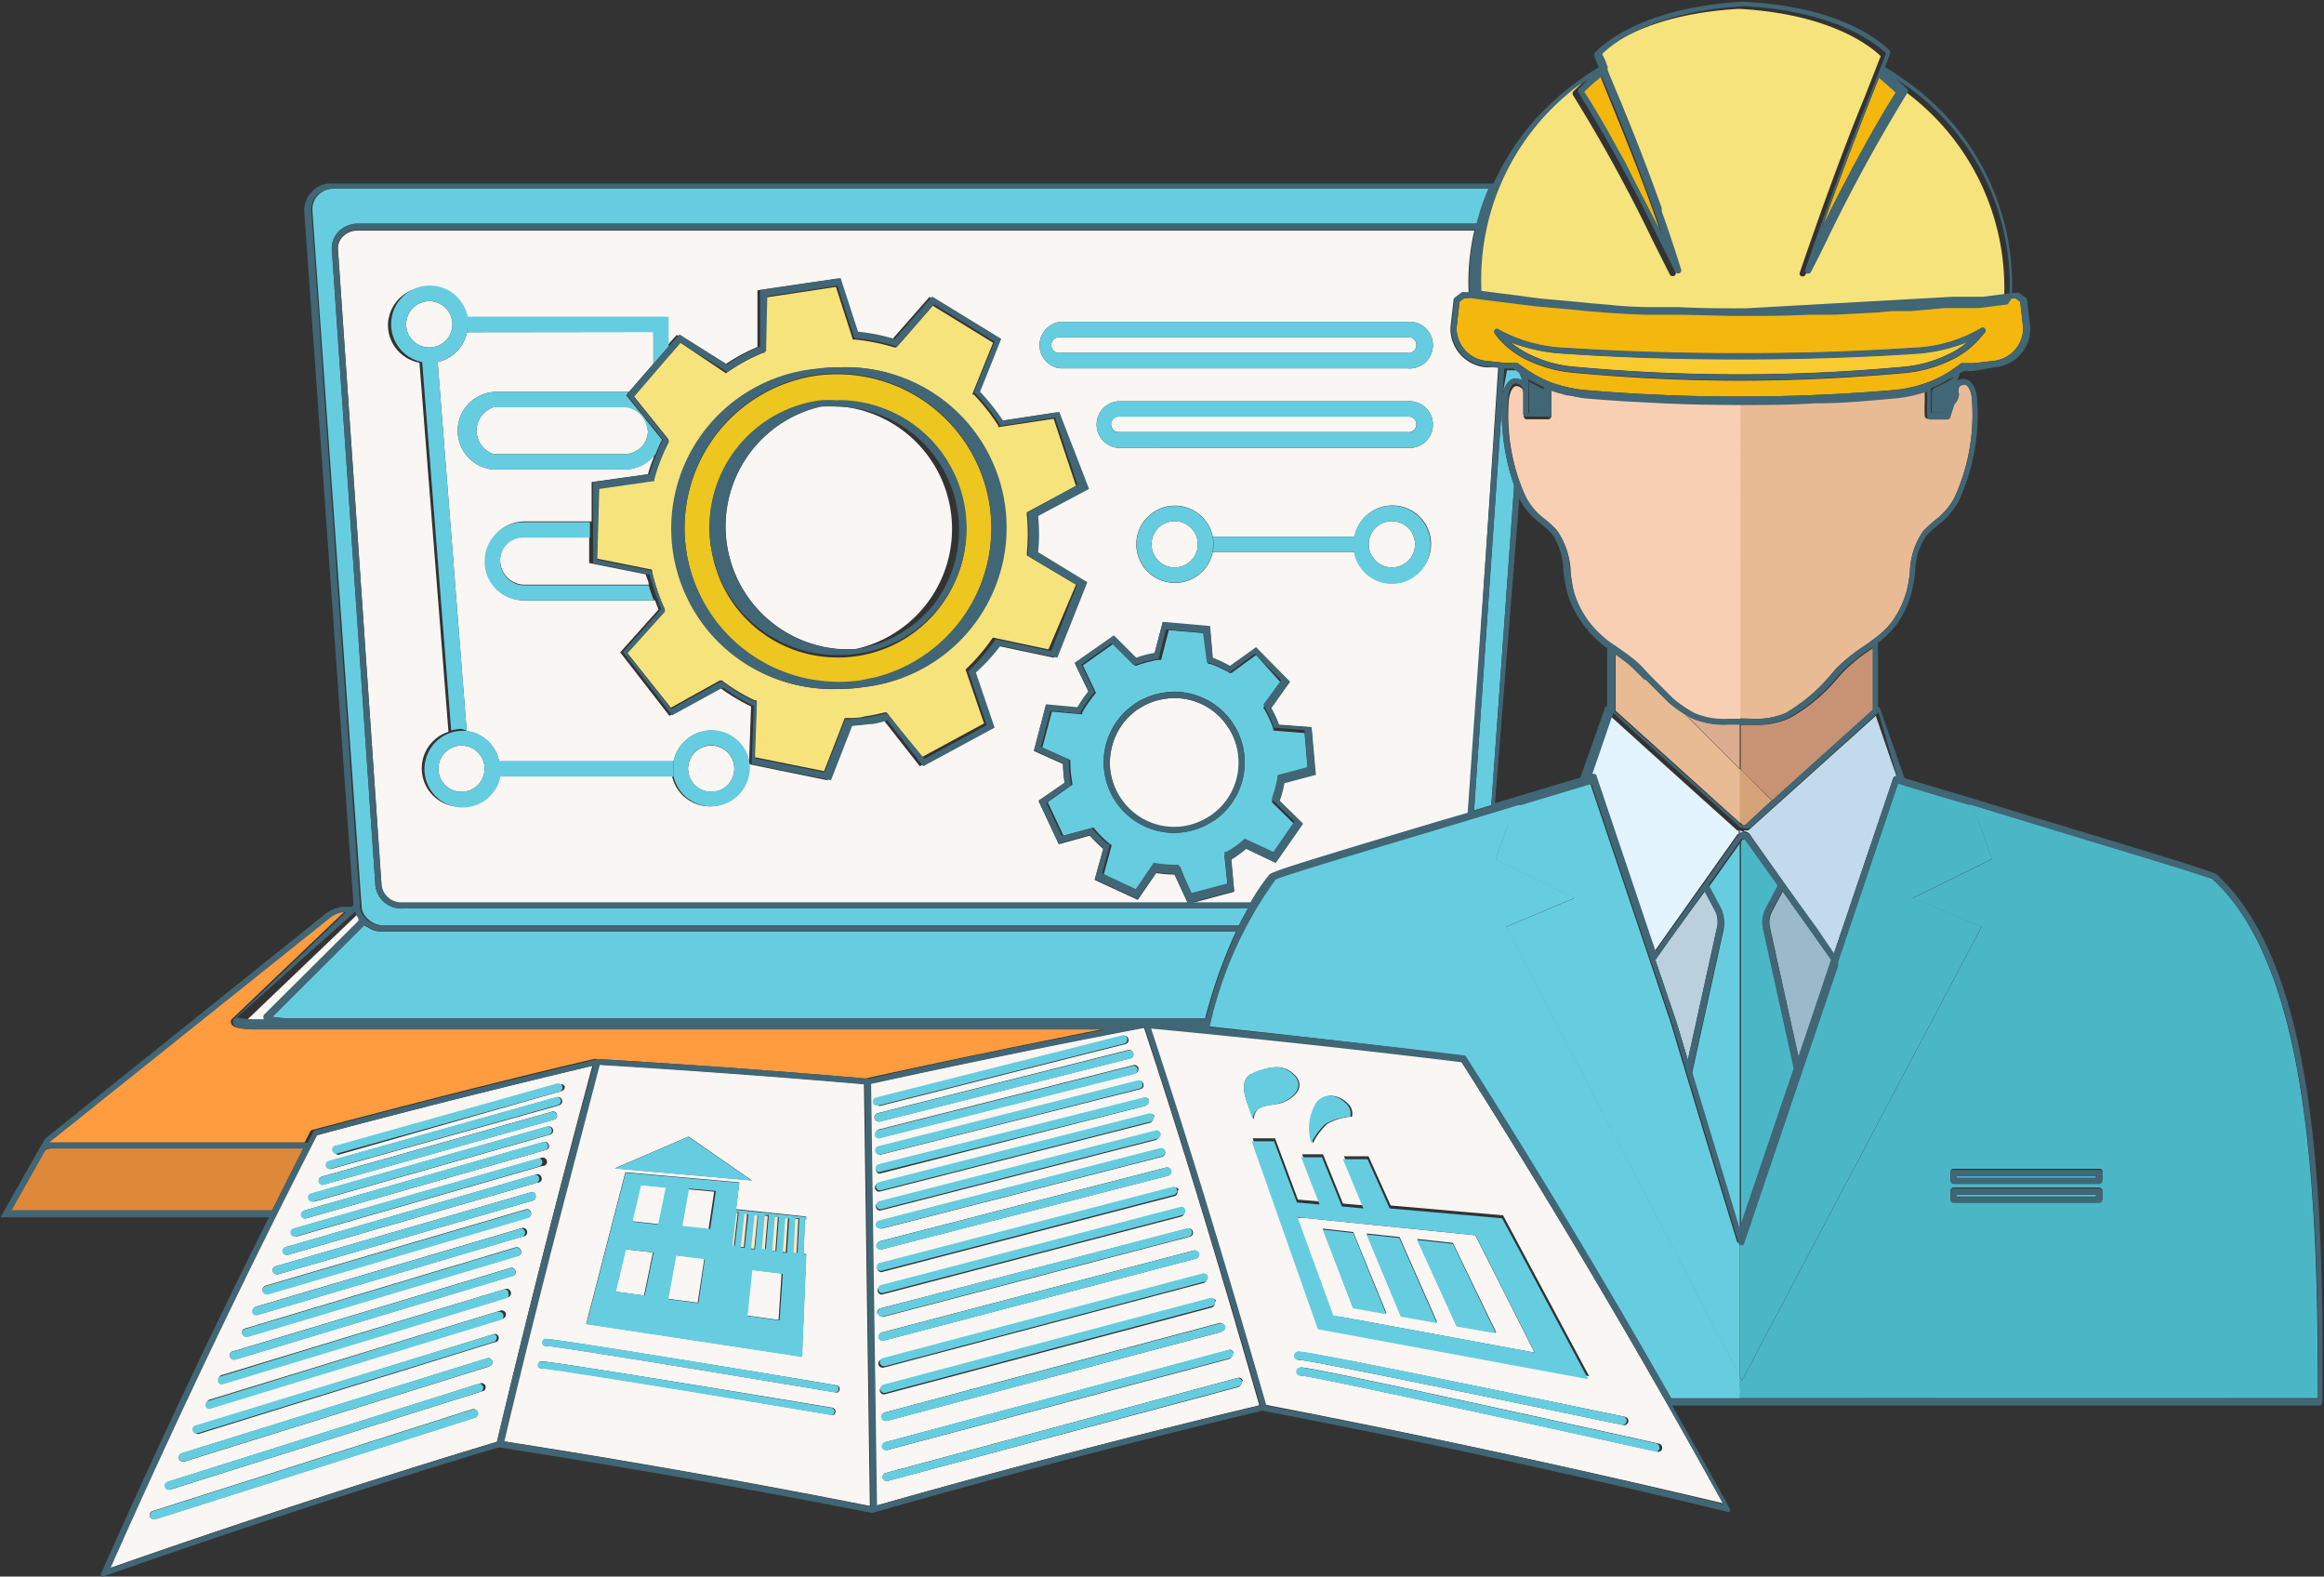 <svg id="_1" data-name="1" xmlns="http://www.w3.org/2000/svg" viewBox="0 0 94.47 64.07"><rect x="0" y="0" width="94.47" height="64.07" fill="#333333" stroke="none"/><defs><style>.cls-1{fill:#ff9c40;}.cls-2{fill:#de883a;}.cls-3{fill:#f9f6f4;}.cls-4{fill:#66cde0;}.cls-5{fill:#f7e37c;}.cls-6{fill:#edc620;}.cls-7{fill:#dbac90;}.cls-8{fill:#e8bb95;}.cls-9{fill:#f9cfb3;}.cls-10{fill:#416675;}.cls-11{fill:#d5a378;}.cls-12{fill:#c89374;}.cls-13{fill:#bad1dd;}.cls-14{fill:#9ab9ca;}.cls-15{fill:#4bb7c6;}.cls-16{fill:#c1daec;}.cls-17{fill:#e4f4ff;}.cls-18{fill:#f3b70e;}.cls-19{fill:#f9cb31;}.cls-20{fill:#fce7ca;}</style></defs><g id="_1-2" data-name="1"><path class="cls-1" d="M247.35,182.68a.16.16,0,0,1,0-.18l4.57-4.36h-.11a1.18,1.18,0,0,0-.58.27l-11.34,9.09h10.43l.23-.45a.12.12,0,0,1,.08-.06c3.8-1,7.67-2,11.49-2.89h0c3.64.22,7.34.48,11,.8,3.17-.7,6.39-1.36,9.61-2H248.45C247.44,182.91,247.37,182.74,247.35,182.68Z" transform="translate(-237.94 -141.07)"/><path class="cls-2" d="M239.75,187.81l-1.38,2.45H249c.42-.84.84-1.68,1.27-2.52H240A.76.76,0,0,0,239.75,187.81Z" transform="translate(-237.94 -141.07)"/><path class="cls-3" d="M248.85,182.61l-.1,0h0l0,0h0l0,0a.17.17,0,0,1,0-.18l3.84-3.82s0-.06,0-.09a1.19,1.19,0,0,1-.12-.22.43.43,0,0,0,0-.07h0l-4.69,4.48a3.59,3.59,0,0,0,.79.07H249l-.15,0Z" transform="translate(-237.94 -141.07)"/><path class="cls-4" d="M253.05,178.85l-.12-.07a1.32,1.32,0,0,1-.2-.12L249,182.39a3.57,3.57,0,0,0,.75.06h37.18a21.11,21.11,0,0,1,1.25-3.52h-34.7A1.16,1.16,0,0,1,253.05,178.85Z" transform="translate(-237.94 -141.07)"/><path class="cls-4" d="M299.56,156.45a.64.64,0,0,1,.24.07h0a1.81,1.81,0,0,0,0-.23l0,0-.23-.17-.37,0h0L299,157.2C299.06,156.82,299.23,156.45,299.56,156.45Z" transform="translate(-237.94 -141.07)"/><path class="cls-4" d="M299,157.46,297.86,174l.7-.21.93-13A9,9,0,0,1,299,157.46Z" transform="translate(-237.94 -141.07)"/><path class="cls-4" d="M253.2,177.07l-1.77-25.84a1,1,0,0,1,.26-.74,1.1,1.1,0,0,1,.79-.33H298a8.79,8.79,0,0,1,.48-1.42h-47a.85.85,0,0,0-.62.27.83.83,0,0,0-.22.64l2,28.27a.69.69,0,0,0,.24.48.92.92,0,0,0,.65.28H288.3c.12-.24.24-.47.37-.69H254.29A1.06,1.06,0,0,1,253.2,177.07Z" transform="translate(-237.94 -141.07)"/><path class="cls-3" d="M298.37,156a1.58,1.58,0,0,1-1.47-1.63l.13-1.12a.1.1,0,0,1,.05-.08l.27-.2a.16.16,0,0,1,.09,0l.2,0h0a9.29,9.29,0,0,1,.23-2.53H252.48a.85.85,0,0,0-.61.25.71.71,0,0,0-.19.56l1.77,25.83a.81.81,0,0,0,.84.69h31.93l-.54-1.16a4.71,4.71,0,0,1-.74-.06l-.75,1.09-1.75-.81.35-1.26a5.62,5.62,0,0,1-.55-.54l-1.26.35-.82-1.75,1.06-.73a5.14,5.14,0,0,1-.07-.78l-1.18-.53.49-1.87,1.28.12a4.18,4.18,0,0,1,.45-.65l-.56-1.16,1.58-1.11.91.91a4,4,0,0,1,.75-.2l.33-1.26,1.92.17.11,1.29a4.94,4.94,0,0,1,.7.33l1.06-.76,1.37,1.36-.76,1.07a4.32,4.32,0,0,1,.32.69l1.32.1.17,1.92-1.28.34a4.23,4.23,0,0,1-.19.72l.95.93-1.11,1.59-1.2-.57a3.4,3.4,0,0,1-.3.23,2.23,2.23,0,0,1-.3.2l.13,1.33-1.71.46h2.42a8.76,8.76,0,0,1,.76-1.12c.1-.12,1.35-.52,7.07-2.23l1-.29L298.84,156ZM280,163.51l2,1.22-1.22,3.07-2.31-.49a7.72,7.72,0,0,1-1,1.09l.76,2.24-2.9,1.57-1.46-1.86c-.23.06-.48.11-.73.15l-.7.07-.86,2.21-3.22-.66a1.11,1.11,0,0,1,0,.19,1.57,1.57,0,0,1-3.1.31h-7.09a1.56,1.56,0,1,1-2-1.81l-1.18-15a1.56,1.56,0,0,1-1.28-1.53,1.57,1.57,0,0,1,3.1-.32h8.2v1.21l.44-.49,1.94,1.22a7.56,7.56,0,0,1,1.34-.73l0-2.3,3.27-.48.71,2.18a7.43,7.43,0,0,1,1.49.3l1.52-1.73,2.81,1.72-.86,2.15a8.85,8.85,0,0,1,.93,1.17l2.29-.35,1,3.13L280,162A7.23,7.23,0,0,1,280,163.51Zm14.54,1.24A1.56,1.56,0,0,1,293,163.5h-5.76a1.57,1.57,0,1,1,0-.62H293a1.57,1.57,0,1,1,1.53,1.87Zm.62-5.48H283.37a.95.95,0,0,1,0-1.89h11.77a.95.95,0,1,1,0,1.89Zm0-3.23H281.05a.95.95,0,0,1,0-1.89h14.09a.95.95,0,1,1,0,1.89Z" transform="translate(-237.94 -141.07)"/><path class="cls-3" d="M295.14,154.78H281.05a.32.32,0,1,0,0,.63h14.09a.32.32,0,1,0,0-.63Z" transform="translate(-237.94 -141.07)"/><path class="cls-3" d="M256.33,154.26a.94.94,0,1,0-.94.93A.94.94,0,0,0,256.33,154.26Z" transform="translate(-237.94 -141.07)"/><path class="cls-3" d="M256.92,154.57a1.54,1.54,0,0,1-1.19,1.21l1.18,15a1.55,1.55,0,0,1,1.32,1.23h7.09a1.58,1.58,0,0,1,1.54-1.25,1.56,1.56,0,0,1,1.53,1.26l.08-2.24a8,8,0,0,1-1.25-.75l-2.07,1.13-2-2.58,1.56-1.74c-.05-.12-.1-.25-.14-.37l-.17,0h-5.14a1.57,1.57,0,0,1-1.57-1.57,1.59,1.59,0,0,1,1.57-1.64h2.73l0-1.6,2.29-.32a5.3,5.3,0,0,1,.23-.67v-.07a1.58,1.58,0,0,1-1.19.55H258a1.58,1.58,0,0,1,0-3.15h5.5l1-1.15v-1.29Z" transform="translate(-237.94 -141.07)"/><path class="cls-3" d="M256.7,171.37a.94.94,0,1,0,.94.94A.94.94,0,0,0,256.7,171.37Z" transform="translate(-237.94 -141.07)"/><path class="cls-3" d="M258,157.62a1,1,0,0,0,0,1.9h5.34a.94.94,0,0,0,.94-.94,1,1,0,0,0-.94-1Z" transform="translate(-237.94 -141.07)"/><path class="cls-3" d="M258.27,163.83a1,1,0,0,0,.94,1h5.1c0-.14-.09-.28-.12-.42l-2.3-.46,0-1.07h-2.71A.94.94,0,0,0,258.27,163.83Z" transform="translate(-237.94 -141.07)"/><path class="cls-3" d="M266.86,171.37a.94.94,0,1,0,.93.94A.94.94,0,0,0,266.86,171.37Z" transform="translate(-237.94 -141.07)"/><path class="cls-3" d="M285.7,162.25a.94.94,0,1,0,.93.94A.94.94,0,0,0,285.7,162.25Z" transform="translate(-237.94 -141.07)"/><path class="cls-3" d="M295.14,158H283.37a.32.32,0,0,0,0,.63h11.77a.32.32,0,1,0,0-.63Z" transform="translate(-237.94 -141.07)"/><path class="cls-3" d="M294.52,162.25a.94.94,0,1,0,.94.94A.94.94,0,0,0,294.52,162.25Z" transform="translate(-237.94 -141.07)"/><path class="cls-3" d="M272,157.59a4.79,4.79,0,0,0-.7,0,5,5,0,0,0,.7,9.85h0a5.47,5.47,0,0,0,.75,0,5,5,0,0,0-.72-9.86v-.12h0Z" transform="translate(-237.94 -141.07)"/><path class="cls-3" d="M287.81,170.55a2.58,2.58,0,0,0-2.13-1.11,2.74,2.74,0,0,0-1.19.28l-.32.19a2.62,2.62,0,0,0-1.07,1.69,2.58,2.58,0,0,0,.44,2,2.59,2.59,0,0,0,3.3.83,3.4,3.4,0,0,0,.34-.2A2.61,2.61,0,0,0,287.81,170.55Z" transform="translate(-237.94 -141.07)"/><path class="cls-4" d="M256.91,170.76l-1.18-15a1.32,1.32,0,0,1-.34,0,1.36,1.36,0,0,1-.29,0l1.18,15a1.48,1.48,0,0,1,.42-.07Z" transform="translate(-237.94 -141.07)"/><path class="cls-4" d="M265.32,172h-7.09a1.26,1.26,0,0,1,0,.63h7.09a1.63,1.63,0,0,1,0-.31A1.66,1.66,0,0,1,265.32,172Z" transform="translate(-237.94 -141.07)"/><path class="cls-4" d="M264.5,159.67a.94.94,0,0,1,.06-.15l-.06.08Z" transform="translate(-237.94 -141.07)"/><path class="cls-4" d="M256.92,154.57h7.58v1.29l.62-.71v-1.21h-8.2a1.73,1.73,0,0,1,0,.32A1.55,1.55,0,0,1,256.92,154.57Z" transform="translate(-237.94 -141.07)"/><path class="cls-4" d="M258,157a1.58,1.58,0,0,0,0,3.15h5.34a1.58,1.58,0,0,0,1.19-.55l.06-.08c.08-.19.16-.39.26-.58l-1.45-1.8.06-.08,0-.05H258Zm6.28,1.58a.94.94,0,0,1-.94.94H258a1,1,0,0,1,0-1.9h5.34A1,1,0,0,1,264.25,158.58Z" transform="translate(-237.94 -141.07)"/><path class="cls-4" d="M257.64,163.9a1.57,1.57,0,0,0,1.57,1.57h5.14l.17,0a6.26,6.26,0,0,1-.21-.61h-5.1a1,1,0,0,1-.94-1,.94.94,0,0,1,.94-.94h2.71l0-.63h-2.73A1.59,1.59,0,0,0,257.64,163.9Z" transform="translate(-237.94 -141.07)"/><path class="cls-4" d="M295.14,154.15H281.05a.95.95,0,0,0,0,1.89h14.09a.95.95,0,1,0,0-1.89Zm0,1.26H281.05a.32.32,0,1,1,0-.63h14.09a.32.32,0,1,1,0,.63Z" transform="translate(-237.94 -141.07)"/><path class="cls-4" d="M295.14,157.38H283.37a.95.95,0,0,0,0,1.89h11.77a.95.95,0,1,0,0-1.89Zm0,1.26H283.37a.32.32,0,0,1,0-.63h11.77a.32.32,0,1,1,0,.63Z" transform="translate(-237.94 -141.07)"/><path class="cls-4" d="M293,162.88h-5.76a1.62,1.62,0,0,1,0,.62H293a1.62,1.62,0,0,1,0-.62Z" transform="translate(-237.94 -141.07)"/><path class="cls-4" d="M255.73,155.78a1.55,1.55,0,0,0,1.22-1.52,1.73,1.73,0,0,0,0-.32,1.57,1.57,0,1,0-1.82,1.85,1.36,1.36,0,0,0,.29,0A1.32,1.32,0,0,0,255.73,155.78Zm-1.28-1.52a.94.94,0,1,1,.94.93A.94.94,0,0,1,254.45,154.26Z" transform="translate(-237.94 -141.07)"/><path class="cls-4" d="M258.23,172a1.55,1.55,0,0,0-1.32-1.23l-.21,0a1.48,1.48,0,0,0-.42.07,1.56,1.56,0,1,0,2,1.81,1.26,1.26,0,0,0,0-.63Zm-1.53,1.25a.94.94,0,1,1,.94-.93A.93.93,0,0,1,256.7,173.24Z" transform="translate(-237.94 -141.07)"/><path class="cls-4" d="M287.23,162.88a1.56,1.56,0,1,0,0,.62,1.62,1.62,0,0,0,0-.62Zm-1.53,1.25a.94.94,0,1,1,.93-.94A.94.94,0,0,1,285.7,164.13Z" transform="translate(-237.94 -141.07)"/><path class="cls-4" d="M294.52,161.62a1.57,1.57,0,0,0-1.53,1.26,1.57,1.57,0,1,0,3.1.31A1.57,1.57,0,0,0,294.52,161.62Zm0,2.51a.94.94,0,1,1,.94-.94A.94.94,0,0,1,294.52,164.13Z" transform="translate(-237.94 -141.07)"/><path class="cls-4" d="M268.39,172a1.56,1.56,0,0,0-1.53-1.26,1.58,1.58,0,0,0-1.54,1.25,1.66,1.66,0,0,0,0,.32,1.63,1.63,0,0,0,0,.31,1.57,1.57,0,0,0,3.1-.31,1.11,1.11,0,0,0,0-.19h0Zm-1.53,1.24a.94.94,0,1,1,.93-.93A.94.94,0,0,1,266.86,173.24Z" transform="translate(-237.94 -141.07)"/><path class="cls-5" d="M281.68,164.83l-2-1.19,0-.08a8.35,8.35,0,0,0,0-1.58v-.09l2-1.07-.91-2.73-2.25.34,0-.06a8.22,8.22,0,0,0-1-1.27l-.06,0,.85-2.1-2.46-1.51-1.48,1.7-.08,0a7.86,7.86,0,0,0-1.59-.32h-.09l-.69-2.14-2.85.43-.05,2.25-.07,0a7.61,7.61,0,0,0-1.43.78l-.07.05L265.6,155l-1.91,2.15,1.42,1.77,0,.07a7.51,7.51,0,0,0-.59,1.51l0,.07-2.24.32-.08,2.88,2.24.45,0,.07a7.89,7.89,0,0,0,.51,1.51l0,.08-1.53,1.7,1.79,2.25,2-1.11.07,0a7.35,7.35,0,0,0,1.34.81l.07,0-.08,2.31,2.83.57.84-2.16h.08c.26,0,.51,0,.75-.07a6.49,6.49,0,0,0,.79-.16l.08,0,1.43,1.82,2.53-1.37-.75-2.19.06-.06a7.76,7.76,0,0,0,1-1.17l.05-.07,2.26.48ZM273,169a6.82,6.82,0,0,1-.95.07h0a6.52,6.52,0,0,1-.93-13A6.41,6.41,0,0,1,272,156h0a6.52,6.52,0,0,1,.95,13Z" transform="translate(-237.94 -141.07)"/><polygon class="cls-6" points="34.06 16.4 34.06 16.39 34.06 16.4 34.06 16.4"/><path class="cls-6" d="M272,168.81a6.22,6.22,0,0,0,.91-.06l.63-.13A6.27,6.27,0,0,0,272,156.28h0a6.07,6.07,0,0,0-.9.06,6.27,6.27,0,0,0-.23,12.36,7,7,0,0,0,1.13.11l0,.12h0Zm-5.16-5.5a5.22,5.22,0,0,1,4.39-5.92,5.38,5.38,0,0,1,.74,0h0a5.2,5.2,0,0,1,.76,10.35,4.47,4.47,0,0,1-.76.05A5.18,5.18,0,0,1,266.85,163.31Z" transform="translate(-237.94 -141.07)"/><path class="cls-4" d="M286.38,177.48l1.46-.39-.13-1.28.07,0a3.48,3.48,0,0,0,.36-.22,2.88,2.88,0,0,0,.34-.27l.06-.05,1.16.54.86-1.24-.91-.89,0-.08a4.84,4.84,0,0,0,.22-.83v-.08l1.23-.33-.13-1.5-1.27-.1,0-.07a4.35,4.35,0,0,0-.36-.79l-.05-.07.73-1L289,167.69l-1,.73-.07,0a4.48,4.48,0,0,0-.8-.37l-.08,0-.1-1.24-1.5-.13-.31,1.21H285a5.2,5.2,0,0,0-.86.23l-.07,0-.88-.88-1.23.87.53,1.12-.05.06a5.4,5.4,0,0,0-.51.74l0,.07-1.23-.11-.39,1.46,1.14.51V172a4.37,4.37,0,0,0,.08.88l0,.08-1,.71.64,1.36,1.22-.33.05.06a4.46,4.46,0,0,0,.62.61l.07.05-.33,1.22,1.37.64.72-1.06.08,0a4.08,4.08,0,0,0,.77.07h.17Zm-.71-2.56a2.88,2.88,0,0,1-2.34-1.22,2.86,2.86,0,0,1,.7-4,1.79,1.79,0,0,1,.35-.21,2.93,2.93,0,0,1,1.3-.31,2.87,2.87,0,0,1,1.65,5.21l-.38.22A3,3,0,0,1,285.67,174.92Z" transform="translate(-237.94 -141.07)"/><path class="cls-7" d="M308.66,170.51l-.5,0a3.27,3.27,0,0,1-1.47-.27l-.26-.16,2.23,2.23Z" transform="translate(-237.94 -141.07)"/><path class="cls-8" d="M309.18,170.28a3,3,0,0,0,1.36-.24,7,7,0,0,0,1.89-1.63l.15-.17a6.79,6.79,0,0,1,1.07-.87c.16-.11.32-.22.47-.34a3.38,3.38,0,0,0,.74-.71,3.9,3.9,0,0,0,.59-1.25,5.13,5.13,0,0,0,.13-.77,3,3,0,0,1,.54-1.65,6.21,6.21,0,0,1,.48-.44,2.77,2.77,0,0,0,.8-.94,8.11,8.11,0,0,0,.7-3.94c0-.25-.12-.63-.31-.63a.4.4,0,0,0-.2.08.48.48,0,0,0-.11.29.61.61,0,0,1-.19.4l-.17.53a.12.12,0,0,1-.11.09h-.7a.13.13,0,0,1-.13-.12,5.56,5.56,0,0,1,0-.57c0-.07,0-.13,0-.2a1.94,1.94,0,0,1,0-.24l-.36.1-.23.06a5.65,5.65,0,0,1-.68.11c-1,.09-2.1.16-3.15.2h-.16c-1,0-2,.07-3,.07h0v12.76Z" transform="translate(-237.94 -141.07)"/><path class="cls-9" d="M301,157c0,.15,0,.32,0,.51a3.5,3.5,0,0,1,0,.48.13.13,0,0,1-.13.12H300a.12.12,0,0,1-.12-.12c0-.14,0-.27,0-.36v0c0-.22,0-.41,0-.6a.35.35,0,0,0-.1-.19.37.37,0,0,0-.19-.08c-.2,0-.31.38-.32.63a8.2,8.2,0,0,0,.71,3.94,2.64,2.64,0,0,0,.79.94,4.79,4.79,0,0,1,.48.44,2.88,2.88,0,0,1,.54,1.65,6.83,6.83,0,0,0,.13.77,3.92,3.92,0,0,0,.6,1.25,4.15,4.15,0,0,0,1.05,1l.12.08c.24.17.49.34.72.53a3.4,3.4,0,0,1,.38.36l.24.26.92.92a4.82,4.82,0,0,0,.89.62,3,3,0,0,0,1.35.24l.5,0h0V157.5h0c-1.06,0-2.12,0-3.18-.07s-2.11-.11-3.15-.2c-.25,0-.5-.07-.74-.12l-.24-.07c-.13,0-.26-.07-.39-.12Z" transform="translate(-237.94 -141.07)"/><path class="cls-10" d="M316.47,157.05a2.28,2.28,0,0,0,0,.27,4.7,4.7,0,0,0,0,.52h.48l.15-.49c.09-.27.19-.62.28-.93a.67.67,0,0,0-.12.06,4.83,4.83,0,0,1-.64.33l-.09.05C316.48,156.92,316.48,157,316.47,157.05Z" transform="translate(-237.94 -141.07)"/><path class="cls-10" d="M300.1,157c0,.2,0,.4,0,.62v.26h.64c0-.13,0-.25,0-.34s0-.27,0-.39v-.29l-.1,0a5.06,5.06,0,0,1-.46-.24l-.09-.05C300.08,156.64,300.09,156.8,300.1,157Z" transform="translate(-237.94 -141.07)"/><path class="cls-8" d="M306.43,170.1a5.33,5.33,0,0,1-.68-.5l-.92-.92h0l-.59-.58h0a7.36,7.36,0,0,0-.63-.47v2.32l5.07,4.57v-2.17Z" transform="translate(-237.94 -141.07)"/><path class="cls-11" d="M308.88,174.6l1.08-1-1.3-1.29v2.17l.09.08C308.81,174.64,308.85,174.62,308.88,174.6Z" transform="translate(-237.94 -141.07)"/><path class="cls-12" d="M310,173.62l4.11-3.7v-2.54l-.27.19a6.51,6.51,0,0,0-1,.84l-.16.17a6.91,6.91,0,0,1-2,1.68,3.24,3.24,0,0,1-1.47.27l-.51,0h0v1.82Z" transform="translate(-237.94 -141.07)"/><path class="cls-13" d="M307.67,178.1l-.43-.8L306,179l-.77,1.08.86,2.53.46,1.53,1.19-5.4A1,1,0,0,0,307.67,178.1Z" transform="translate(-237.94 -141.07)"/><path class="cls-14" d="M312.39,180.09l-.83-1.17-1.15-1.62-.43.8a1,1,0,0,0-.09.66l1.16,5.28,1.21-3.56Z" transform="translate(-237.94 -141.07)"/><path class="cls-15" d="M309.76,178l.49-.92-1.35-1.89s0-.05-.07,0h0a.09.09,0,0,0-.05,0s0,0,0,0v0l-.07.09v15.77l2.23-6.57-1.25-5.68A1.25,1.25,0,0,1,309.76,178Z" transform="translate(-237.94 -141.07)"/><path class="cls-4" d="M308.81,175.14h0Z" transform="translate(-237.94 -141.07)"/><path class="cls-4" d="M308.66,176.35v-1l-1.26,1.77.49.92a1.25,1.25,0,0,1,.11.83l-1.28,5.83,1.94,6.39Z" transform="translate(-237.94 -141.07)"/><path class="cls-4" d="M297.42,184a.11.11,0,0,1,.09.06c2.9,4.56,5.69,9.21,8.34,13.87h2.82a4.52,4.52,0,0,0,0-.53V197l-9.5-18.27,2.78-1.17-3.2-1.58h0c.05-.16.13-.38.21-.62l.22-.58c.06-.16.12-.33.19-.5s.15-.35.23-.53l-2.87.87c-3,.9-6.73,2-7,2.16a16.08,16.08,0,0,0-2.68,6C290.54,183.16,294,183.54,297.42,184Z" transform="translate(-237.94 -141.07)"/><path class="cls-15" d="M318.48,174.79c.13.33.23.63.32.88l.11.32h0l-3.21,1.58,2.79,1.17-9.74,18.44-.09-.17v.35a4.52,4.52,0,0,1,0,.53h23.5c0-8.34-.35-17.49-4.29-21.1-.21-.12-4.27-1.35-7.53-2.33l-2.3-.7.24.53C318.36,174.46,318.42,174.63,318.48,174.79Zm4.92,15a.13.13,0,0,1-.13.13h-5.91a.13.13,0,0,1-.13-.13v-.33a.13.13,0,0,1,.13-.13h5.91a.13.13,0,0,1,.13.13Zm0-1.1v.33a.13.13,0,0,1-.13.13h-5.91a.13.13,0,0,1-.13-.13v-.33a.12.12,0,0,1,.13-.12h5.91A.12.12,0,0,1,323.4,188.73Z" transform="translate(-237.94 -141.07)"/><rect class="cls-15" x="79.54" y="47.79" width="5.66" height="0.08"/><rect class="cls-15" x="79.54" y="48.55" width="5.66" height="0.08"/><path class="cls-16" d="M308.81,174.86a.38.38,0,0,1-.15-.05v.13a.05.05,0,0,1,0,0l0,0Z" transform="translate(-237.94 -141.07)"/><path class="cls-16" d="M309.05,174.78a.36.36,0,0,1-.17.07c.12,0,.23.16.3.29h0l1.31,1.85h0l1.31,1.85.68,1,.24-.71,2.17-6.41a.12.12,0,0,1,.15-.08h0l-.85-2.48Z" transform="translate(-237.94 -141.07)"/><path class="cls-17" d="M308.81,174.86l-.07,0,0,0a.28.28,0,0,1,.13,0,.32.32,0,0,1,.27.14l.08.11h0c-.07-.13-.18-.27-.3-.29l-.06,0Z" transform="translate(-237.94 -141.07)"/><path class="cls-17" d="M308.55,175l0,0a.13.13,0,0,1,.07-.05v-.13s0,0-.06,0l-3.6-3.24-1.57-1.42-.85,2.48h.07c.05,0,.09,0,.1.08l2.4,7.13Z" transform="translate(-237.94 -141.07)"/><path class="cls-4" d="M299.17,174.79l-.22.58c-.08.24-.16.46-.21.62h0l3.2,1.58-2.78,1.17,9.5,18.27h0V191.6h0a.13.13,0,0,1-.12-.1l-1.4-4.6-.67-2.21h0l-.6-2-.87-2.59-2.44-7.25-2.87.86-.1,0c-.08.18-.15.36-.23.53S299.23,174.63,299.17,174.79Z" transform="translate(-237.94 -141.07)"/><path class="cls-15" d="M308.66,191.6V197h0l.09.17,9.74-18.44-2.79-1.17,3.21-1.58h0l-.11-.32c-.09-.25-.19-.55-.32-.88-.06-.16-.12-.33-.19-.5l-.24-.53-.1,0-2.18-.65-.68-.21-2.44,7.25h0l0,.16h0l-1.45,4.27-2.37,7a.11.11,0,0,1-.11.08Z" transform="translate(-237.94 -141.07)"/><path class="cls-18" d="M297.61,153.19l-.15,0-.19.14-.12,1.06a1.34,1.34,0,0,0,1.25,1.35l.74.08.42,0,.06,0,.24.17.1.07a5.06,5.06,0,0,0,.92.51,5.73,5.73,0,0,0,1.47.35,74.43,74.43,0,0,0,12.58,0,5.35,5.35,0,0,0,1.4-.32h0a4.57,4.57,0,0,0,1.14-.63l.09-.06.11-.08.07,0,.43,0,.76-.09a1.34,1.34,0,0,0,1.25-1.35l-.12-1.06-.19-.14-.15,0-.17,0-.78.1-.4.05-.14,0-.34,0-.31,0-.4,0h0l-.19,0h0l-1.34.12-.17,0-.39,0-.19,0-.68.06-1.7.09h-.15l-.37,0-.55,0c-.94,0-1.87.05-2.76.05h0c-.89,0-1.82,0-2.76-.05l-.55,0-.38,0h-.19q-.82,0-1.65-.09l-.72-.06-.7-.07-1.35-.12-.55-.07-1.07-.13-1-.13h0Zm1.1,1.29a.11.11,0,0,1,.16,0,6.12,6.12,0,0,0,2.69.74c2.34.15,4.71.22,7.07.22s4.73-.07,7.07-.22a5.85,5.85,0,0,0,2.75-.79.12.12,0,0,1,.17,0,.12.12,0,0,1,0,.16l-.25.29a3.47,3.47,0,0,1-1.17.85,5.41,5.41,0,0,1-1.82.5c-2.22.2-4.48.31-6.72.31s-4.53-.11-6.77-.32a5.51,5.51,0,0,1-1.82-.49,3.64,3.64,0,0,1-1.23-.92l-.13-.17A.12.12,0,0,1,298.71,154.48Z" transform="translate(-237.94 -141.07)"/><path class="cls-5" d="M297.92,153l.84.11.72.09h0l.35.05.56.07,1.34.12.7.07.72.06q.83.06,1.65.09H305l.39,0,.54,0c.93,0,1.86.05,2.75.05l8.43-.47h0l.44,0,.3,0h0l.37,0,.11,0,1.08-.14a9.91,9.91,0,0,0-4.28-8.49l-.34-.23,0,0c.15.13.31.27.46.42a.12.12,0,0,1,0,.16,67.25,67.25,0,0,0-3.32,6.09c-.2.41-.4.81-.6,1.19a.11.11,0,0,1-.1.06h-.06a.12.12,0,0,1-.07-.15c1.08-3.16,2-5.6,2.64-7.14l.36-.92.29-.74c-.49-.47-2.14-1.72-5.76-1.92h0c-3.7.21-5.32,1.49-5.78,1.94,0,.09.12.3.16.38l.06.13h0s0,.09,0,.14h0c.1.25.25.59.41,1l.14.33.11.27.28.69v0c.39,1,.83,2.12,1.26,3.33l0,.13c.13.36.26.73.38,1.1s.28.85.41,1.27a.13.13,0,0,1-.08.15h-.06a.11.11,0,0,1-.1-.06l-.69-1.37a62.44,62.44,0,0,0-3.24-5.91.14.14,0,0,1,0-.16c.15-.15.31-.3.46-.43h0l-.34.23A9.85,9.85,0,0,0,297.92,153Z" transform="translate(-237.94 -141.07)"/><path class="cls-19" d="M301.55,155.44a7.2,7.2,0,0,1-2.2-.46,3.92,3.92,0,0,0,.83.52,5,5,0,0,0,1.74.47,72.59,72.59,0,0,0,13.43,0,5.11,5.11,0,0,0,1.74-.48,3.54,3.54,0,0,0,.85-.54,7,7,0,0,1-2.22.49c-2.34.15-4.72.22-7.09.22S303.89,155.6,301.55,155.44Z" transform="translate(-237.94 -141.07)"/><path class="cls-18" d="M303.72,147.23l.24.42c.5.94,1,1.88,1.43,2.78a.89.89,0,0,0,.08.17c-.9-2.68-2-5.21-2.47-6.42a8.94,8.94,0,0,0-.7.62C302.79,145.55,303.26,146.38,303.72,147.23Z" transform="translate(-237.94 -141.07)"/><path class="cls-18" d="M312.73,148.88l.27-.51c.15-.3.31-.59.47-.89l.48-.87.29-.51c.26-.45.52-.89.79-1.3-.24-.23-.48-.44-.69-.61h0c-.09.22-.2.48-.31.77-.52,1.31-1.27,3.27-2,5.3Z" transform="translate(-237.94 -141.07)"/><polygon class="cls-20" points="32.21 50.92 32.38 50.94 32.45 49.54 32.29 49.52 32.21 50.92"/><polygon class="cls-20" points="31.78 50.87 31.94 50.89 32.03 49.5 31.87 49.48 31.78 50.87"/><polygon class="cls-20" points="31.46 49.44 31.35 50.82 31.52 50.84 31.62 49.46 31.46 49.44"/><polygon class="cls-3" points="30.35 53.46 31.65 53.64 31.77 51.75 30.53 51.6 30.35 53.46"/><polygon class="cls-3" points="27.14 52.78 28.36 52.94 28.63 51.15 27.46 51.01 27.14 52.78"/><polygon class="cls-3" points="25.02 52.49 26.18 52.65 26.54 50.9 25.42 50.77 25.02 52.49"/><path class="cls-3" d="M260.28,192l-.09.37c-.62,2.43-1.22,4.86-1.79,7.27,5,.78,10,1.66,14.9,2.63l-.24-17.15c-3.57-.31-7.19-.57-10.77-.79Q261.26,188.16,260.28,192Zm11.47,6.57h0c-4.55-.77-11.45-1.91-11.77-1.89a.13.13,0,0,1-.16-.11.15.15,0,0,1,.11-.18h0c.41,0,8.4,1.31,11.85,1.89a.15.15,0,0,1,.12.17A.13.13,0,0,1,271.75,198.58Zm.18-.91h0c-4.56-.76-11.45-1.9-11.77-1.89a.13.13,0,0,1-.16-.1.16.16,0,0,1,.1-.19h0c.42,0,8.41,1.31,11.86,1.89a.15.15,0,0,1,.11.17A.15.15,0,0,1,271.93,197.67Zm-1.22-7.15v.12h-.05l-.06,1.4h.11l-.17,4.17-3.35-.51-5.42-.82,1.59-6.16,4.63.41-.13,1.09Zm-2.21-1.47-5.57-.49,3-1.29Z" transform="translate(-237.94 -141.07)"/><polygon class="cls-3" points="27.95 48.33 27.67 49.85 28.8 49.97 29.03 48.43 27.95 48.33"/><polygon class="cls-20" points="30.5 50.73 30.66 50.75 30.8 49.37 30.64 49.36 30.5 50.73"/><polygon class="cls-20" points="31.05 49.4 30.93 50.78 31.09 50.79 31.21 49.42 31.05 49.4"/><polygon class="cls-3" points="27.09 48.25 26.04 48.15 25.69 49.63 26.78 49.75 27.09 48.25"/><rect class="cls-20" x="267.5" y="191" width="1.37" height="0.16" transform="translate(-186.85 297.61) rotate(-84.23)"/><polygon class="cls-20" points="29.89 49.28 29.73 50.64 29.83 50.65 29.99 49.29 29.89 49.28"/><path class="cls-3" d="M242.39,204.8c5.16-1.81,10.46-3.54,15.75-5.14,1.21-5.07,2.51-10.21,3.88-15.28-3.74.89-7.52,1.84-11.23,2.83C247.82,193,245,198.92,242.39,204.8Zm9-16.22h0a.17.17,0,0,1-.16-.12.17.17,0,0,1,.12-.21l9.23-2.59a.17.17,0,0,1,.21.12.18.18,0,0,1-.12.21Zm9.19-2.22a.17.17,0,0,1-.12.21l-9.4,2.65h0a.17.17,0,0,1-.05-.33l9.4-2.65A.16.16,0,0,1,260.58,186.36Zm-9.95,3.21,9.58-2.72a.18.18,0,0,1,.21.12.17.17,0,0,1-.12.21l-9.57,2.72h0a.17.17,0,0,1-.17-.12A.18.18,0,0,1,250.63,189.57Zm9.15-.44-10.15,2.94h0a.17.17,0,0,1-.16-.12.17.17,0,0,1,.12-.21l10.15-2.94a.16.16,0,0,1,.21.11A.16.16,0,0,1,259.78,189.13Zm.18-.67L250,191.32h0a.17.17,0,0,1-.16-.13.17.17,0,0,1,.12-.21l10-2.86a.17.17,0,0,1,.09.33Zm-10.82,4.07,10.36-3a.16.16,0,0,1,.21.11.18.18,0,0,1-.11.22l-10.36,3h-.05a.17.17,0,0,1-.16-.12A.16.16,0,0,1,249.14,192.53Zm8.11,6.15-13,4.13h-.05a.17.17,0,0,1-.17-.12.17.17,0,0,1,.11-.21l13-4.14a.19.19,0,0,1,.22.12A.18.18,0,0,1,257.25,198.68Zm.29-1.07-12.69,4h0a.18.18,0,0,1-.17-.12.17.17,0,0,1,.11-.21l12.7-4a.17.17,0,0,1,.1.32Zm.27-1-12.38,3.86h-.05a.18.18,0,0,1-.17-.12.19.19,0,0,1,.12-.22l12.38-3.85a.17.17,0,1,1,.1.32Zm.26-1L246,199.35h0a.16.16,0,0,1-.16-.12.16.16,0,0,1,.11-.21L258,195.29a.16.16,0,0,1,.21.11A.18.18,0,0,1,258.07,195.62Zm.24-.94-11.8,3.61h0a.18.18,0,0,1-.17-.12.18.18,0,0,1,.12-.21l11.8-3.61a.17.17,0,1,1,.1.32Zm.24-.89L247,197.29h0a.17.17,0,0,1-.16-.13.16.16,0,0,1,.12-.21l11.53-3.5a.17.17,0,0,1,.21.12A.16.16,0,0,1,258.55,193.79Zm.23-.86-11.28,3.4h-.05a.16.16,0,0,1-.16-.12.16.16,0,0,1,.11-.21l11.28-3.39a.16.16,0,0,1,.21.11A.16.16,0,0,1,258.78,192.93Zm.22-.82-11,3.29h-.05a.17.17,0,0,1-.16-.12.16.16,0,0,1,.11-.21l11-3.3a.18.18,0,0,1,.21.12A.16.16,0,0,1,259,192.11Zm.21-.79-10.81,3.2h0a.17.17,0,0,1-.17-.13.18.18,0,0,1,.12-.21l10.8-3.19a.16.16,0,0,1,.21.11A.17.17,0,0,1,259.21,191.32Zm-10.38,2.35h-.05a.17.17,0,0,1-.16-.12.18.18,0,0,1,.11-.22l10.58-3.1a.16.16,0,0,1,.21.11.16.16,0,0,1-.11.21Zm11.42-6.07a.16.16,0,0,1-.11.21l-9.77,2.79h0a.17.17,0,0,1-.05-.33l9.76-2.79A.17.17,0,0,1,260.25,187.6Zm.64-2.39a.17.17,0,0,1-.12.21L251.7,188h0a.17.17,0,0,1,0-.34l9.07-2.53A.18.18,0,0,1,260.89,185.21Z" transform="translate(-237.94 -141.07)"/><path class="cls-3" d="M273.31,185.11l.24,17.15c5.13-1.46,10.37-2.83,15.58-4.08-1.46-5.08-3-10.24-4.69-15.35C280.71,183.54,277,184.31,273.31,185.11Zm10.91-.63a.19.19,0,0,1-.13.21l-10.38,2.62h0a.17.17,0,0,1-.17-.13.18.18,0,0,1,.13-.21L284,184.36A.17.17,0,0,1,284.22,184.48Zm-.21-.6a.16.16,0,0,1-.12.2l-10.19,2.57h-.05a.17.17,0,0,1-.16-.13.18.18,0,0,1,.12-.21l10.2-2.57A.17.17,0,0,1,284,183.88Zm-10.41,1.81,10-2.52a.16.16,0,0,1,.21.13.16.16,0,0,1-.12.2l-10,2.52h0a.17.17,0,0,1,0-.33Zm0,2L284.22,185a.16.16,0,0,1,.2.13.16.16,0,0,1-.12.2L273.72,188h0a.17.17,0,0,1-.16-.13A.18.18,0,0,1,273.64,187.66Zm.07,3,11.43-2.94a.16.16,0,0,1,.2.12.17.17,0,0,1-.12.21L273.79,191h0a.18.18,0,0,1-.17-.12A.18.18,0,0,1,273.71,190.68Zm0,.83,11.66-3a.17.17,0,0,1,.21.12.18.18,0,0,1-.12.21l-11.67,3h0a.17.17,0,0,1-.17-.13A.18.18,0,0,1,273.73,191.51Zm-.07,2.93a.18.18,0,0,1,.13-.21L286.22,191a.17.17,0,0,1,.09.33l-12.44,3.25h0A.17.17,0,0,1,273.66,194.44Zm.15.78,12.71-3.34a.18.18,0,0,1,.21.12.17.17,0,0,1-.12.21l-12.72,3.34h0a.16.16,0,0,1-.16-.13A.17.17,0,0,1,273.81,195.22Zm14.65,2a.18.18,0,0,1-.12.21L274,201.26h0a.17.17,0,0,1-.17-.13.16.16,0,0,1,.12-.2l14.32-3.87A.17.17,0,0,1,288.46,197.19Zm-.38-1.14a.18.18,0,0,1-.12.21L274,200h0a.15.15,0,0,1-.16-.12.16.16,0,0,1,.12-.21l14-3.75A.17.17,0,0,1,288.08,196.05Zm-.36-1.09a.17.17,0,0,1-.12.21L274,198.81h-.05a.17.17,0,0,1-.16-.13.17.17,0,0,1,.12-.21l13.63-3.64A.18.18,0,0,1,287.72,195Zm-.35-1a.17.17,0,0,1-.12.21l-13.31,3.53h0a.17.17,0,0,1-.17-.13.18.18,0,0,1,.12-.21l13.31-3.53A.17.17,0,0,1,287.37,193.93Zm-.33-1a.17.17,0,0,1-.12.21l-13,3.44h-.05a.17.17,0,0,1-.16-.12.17.17,0,0,1,.12-.21l13-3.44A.17.17,0,0,1,287,192.94Zm-1.11-2.82a.16.16,0,0,1,.21.12.18.18,0,0,1-.12.21l-12.17,3.17h0a.17.17,0,0,1-.17-.13.16.16,0,0,1,.12-.2Zm-.07-.71a.17.17,0,0,1-.12.21l-11.91,3.09h0a.17.17,0,0,1,0-.34l11.91-3.09A.16.16,0,0,1,285.86,189.41Zm-.76-2.28a.18.18,0,0,1-.12.21l-11.21,2.87h0a.18.18,0,0,1-.16-.13.17.17,0,0,1,.12-.21l11.2-2.87A.17.17,0,0,1,285.1,187.13Zm-.23-.7a.19.19,0,0,1-.13.21l-11,2.8h0a.17.17,0,0,1-.17-.13.18.18,0,0,1,.12-.21l11-2.8A.18.18,0,0,1,284.87,186.43Zm-.23-.68a.16.16,0,0,1-.12.21l-10.78,2.75h0a.17.17,0,0,1,0-.33l10.77-2.75A.17.17,0,0,1,284.64,185.75Z" transform="translate(-237.94 -141.07)"/><path class="cls-3" d="M292.42,194.58l7.9,1.46-2.41-4.77-7-.71-.25,0,1.46,4Zm4.58-3,1.76,3.64-1.61-.28-1.6-3.52Zm-2.17-.24,1.53,3.46-1.47-.26-1.4-3.34Zm-1.88-.2,1.35,3.3-1.36-.24-1.23-3.2Z" transform="translate(-237.94 -141.07)"/><path class="cls-3" d="M297.33,184.2c-4.17-.51-8.42-1-12.63-1.37,1.65,5.1,3.23,10.26,4.69,15.33,6.22,1.2,12.47,2.55,18.58,4C304.66,196.16,301.08,190.1,297.33,184.2ZM304,198.65a.17.17,0,0,1,.13.2.18.18,0,0,1-.17.14h0c-5.08-1.06-12.78-2.64-13.16-2.65a.16.16,0,0,1-.19-.13.18.18,0,0,1,.14-.2h0C291.2,196,299.19,197.65,304,198.65Zm-12.52-12.71a.66.66,0,0,1,.59-.34,1,1,0,0,1,.64.3.56.56,0,0,1,.19.55,2.3,2.3,0,0,0-1,.29c-.14.1-.64.7-.58.88a.24.24,0,0,1,0-.08A2,2,0,0,1,291.44,185.94Zm-2.67-1.21a1.76,1.76,0,0,1,.44-.18,2.06,2.06,0,0,1,.56-.11,1,1,0,0,1,.64.21c.74.57,0,1.14-.48,1.26s-1,0-1.07.65C288.67,185.94,288.22,185.09,288.77,184.73Zm.05,2.6.91,0,.93,2.49.92.08-.75-1.92.85,0,.81,2,.87.08-.83-2,1,0,.9,2,4.57.4,3.5,6.54-11-2.15Zm16.47,12.74h0c-5.59-1.24-14.05-3.08-14.45-3.09a.17.17,0,0,1-.19-.14.18.18,0,0,1,.14-.2h0c.51,0,10.32,2.16,14.55,3.1a.17.17,0,0,1,0,.33Z" transform="translate(-237.94 -141.07)"/><path class="cls-4" d="M251.61,187.62a.17.17,0,0,0,0,.34h0l9.07-2.53a.17.17,0,0,0,.12-.21.18.18,0,0,0-.21-.12Z" transform="translate(-237.94 -141.07)"/><path class="cls-4" d="M260.74,185.78a.17.17,0,0,0-.21-.12l-9.23,2.59a.17.17,0,0,0-.12.21.17.17,0,0,0,.16.12h0l9.23-2.59A.18.18,0,0,0,260.74,185.78Z" transform="translate(-237.94 -141.07)"/><path class="cls-4" d="M251,188.9a.17.17,0,0,0,.05.33h0l9.4-2.65a.17.17,0,0,0,.12-.21.16.16,0,0,0-.21-.11Z" transform="translate(-237.94 -141.07)"/><path class="cls-4" d="M250.68,189.9h0l9.57-2.72a.17.17,0,0,0,.12-.21.18.18,0,0,0-.21-.12l-9.58,2.72a.18.18,0,0,0-.12.21A.17.17,0,0,0,250.68,189.9Z" transform="translate(-237.94 -141.07)"/><path class="cls-4" d="M250.28,190.27a.17.17,0,0,0,.05.33h0l9.77-2.79a.17.17,0,0,0-.1-.33Z" transform="translate(-237.94 -141.07)"/><path class="cls-4" d="M259.87,188.13l-10,2.86a.17.17,0,0,0-.12.21.17.17,0,0,0,.16.13h0l9.95-2.86a.17.17,0,0,0-.09-.33Z" transform="translate(-237.94 -141.07)"/><path class="cls-4" d="M259.69,188.81l-10.15,2.94a.17.17,0,0,0-.12.21.17.17,0,0,0,.16.12h0l10.15-2.94a.16.16,0,0,0,.12-.21A.16.16,0,0,0,259.69,188.81Z" transform="translate(-237.94 -141.07)"/><path class="cls-4" d="M249.19,192.86h.05l10.36-3a.18.18,0,0,0,.11-.22.16.16,0,0,0-.21-.11l-10.36,3a.16.16,0,0,0-.11.21A.17.17,0,0,0,249.19,192.86Z" transform="translate(-237.94 -141.07)"/><path class="cls-4" d="M259.52,190.35a.16.16,0,0,0-.21-.11l-10.58,3.1a.18.18,0,0,0-.11.22.17.17,0,0,0,.16.12h.05l10.58-3.11A.16.16,0,0,0,259.52,190.35Z" transform="translate(-237.94 -141.07)"/><path class="cls-4" d="M259.11,191l-10.8,3.19a.18.18,0,0,0-.12.21.17.17,0,0,0,.17.13h0l10.81-3.2a.17.17,0,0,0,.11-.21A.16.16,0,0,0,259.11,191Z" transform="translate(-237.94 -141.07)"/><path class="cls-4" d="M258.9,191.78l-11,3.3a.16.16,0,0,0-.11.21.17.17,0,0,0,.16.12H248l11-3.29a.16.16,0,0,0,.11-.21A.18.18,0,0,0,258.9,191.78Z" transform="translate(-237.94 -141.07)"/><path class="cls-4" d="M258.68,192.61,247.4,196a.16.16,0,0,0-.11.21.16.16,0,0,0,.16.12h.05l11.28-3.4a.16.16,0,0,0,.11-.21A.16.16,0,0,0,258.68,192.61Z" transform="translate(-237.94 -141.07)"/><path class="cls-4" d="M258.45,193.46,246.92,197a.16.16,0,0,0-.12.21.17.17,0,0,0,.16.13h0l11.54-3.5a.16.16,0,0,0,.11-.21A.17.17,0,0,0,258.45,193.46Z" transform="translate(-237.94 -141.07)"/><path class="cls-4" d="M258.21,194.36,246.41,198a.18.18,0,0,0-.12.21.18.18,0,0,0,.17.12h0l11.8-3.61a.17.17,0,1,0-.1-.32Z" transform="translate(-237.94 -141.07)"/><path class="cls-4" d="M258,195.29,245.88,199a.16.16,0,0,0-.11.21.16.16,0,0,0,.16.12h0l12.09-3.73a.18.18,0,0,0,.11-.22A.16.16,0,0,0,258,195.29Z" transform="translate(-237.94 -141.07)"/><path class="cls-4" d="M257.71,196.27l-12.38,3.85a.19.19,0,0,0-.12.22.18.18,0,0,0,.17.12h.05l12.38-3.86a.17.17,0,1,0-.1-.32Z" transform="translate(-237.94 -141.07)"/><path class="cls-4" d="M257.44,197.29l-12.7,4a.17.17,0,0,0-.11.21.18.18,0,0,0,.17.12h0l12.69-4a.17.17,0,0,0-.1-.32Z" transform="translate(-237.94 -141.07)"/><path class="cls-4" d="M257.15,198.35l-13,4.14a.17.17,0,0,0-.11.21.17.17,0,0,0,.17.12h.05l13-4.13a.18.18,0,0,0,.12-.21A.19.19,0,0,0,257.15,198.35Z" transform="translate(-237.94 -141.07)"/><path class="cls-4" d="M273.64,186h0l10-2.52a.16.16,0,0,0,.12-.2.16.16,0,0,0-.21-.13l-10,2.52a.17.17,0,0,0,0,.33Z" transform="translate(-237.94 -141.07)"/><path class="cls-4" d="M273.61,186.32a.18.18,0,0,0-.12.21.17.17,0,0,0,.16.13h.05l10.19-2.57a.16.16,0,0,0,.12-.2.17.17,0,0,0-.2-.13Z" transform="translate(-237.94 -141.07)"/><path class="cls-4" d="M273.63,187a.18.18,0,0,0-.13.21.17.17,0,0,0,.17.13h0l10.38-2.62a.19.19,0,0,0,.13-.21.17.17,0,0,0-.21-.12Z" transform="translate(-237.94 -141.07)"/><path class="cls-4" d="M273.52,187.87a.17.17,0,0,0,.16.13h0l10.58-2.69a.16.16,0,0,0,.12-.2.16.16,0,0,0-.2-.13l-10.58,2.68A.18.18,0,0,0,273.52,187.87Z" transform="translate(-237.94 -141.07)"/><path class="cls-4" d="M273.66,188.38a.17.17,0,0,0,0,.33h0L284.52,186a.16.16,0,0,0,.12-.21.17.17,0,0,0-.21-.12Z" transform="translate(-237.94 -141.07)"/><path class="cls-4" d="M273.67,189.11a.18.18,0,0,0-.12.21.17.17,0,0,0,.17.13h0l11-2.8a.19.19,0,0,0,.13-.21.18.18,0,0,0-.21-.12Z" transform="translate(-237.94 -141.07)"/><path class="cls-4" d="M273.69,189.88a.17.17,0,0,0-.12.21.18.18,0,0,0,.16.13h0L285,187.34a.18.18,0,0,0,.12-.21.17.17,0,0,0-.21-.12Z" transform="translate(-237.94 -141.07)"/><path class="cls-4" d="M273.75,191h0l11.43-2.94a.17.17,0,0,0,.12-.21.16.16,0,0,0-.2-.12l-11.43,2.94a.18.18,0,0,0-.13.21A.18.18,0,0,0,273.75,191Z" transform="translate(-237.94 -141.07)"/><path class="cls-4" d="M273.77,191.85h0l11.67-3a.18.18,0,0,0,.12-.21.17.17,0,0,0-.21-.12l-11.66,3a.18.18,0,0,0-.13.21A.17.17,0,0,0,273.77,191.85Z" transform="translate(-237.94 -141.07)"/><path class="cls-4" d="M285.66,189.29l-11.91,3.09a.17.17,0,0,0,0,.34h0l11.91-3.09a.17.17,0,0,0,.12-.21A.16.16,0,0,0,285.66,189.29Z" transform="translate(-237.94 -141.07)"/><path class="cls-4" d="M273.76,193.29a.16.16,0,0,0-.12.2.17.17,0,0,0,.17.13h0L286,190.45a.18.18,0,0,0,.12-.21.16.16,0,0,0-.21-.12Z" transform="translate(-237.94 -141.07)"/><path class="cls-4" d="M273.83,194.57h0l12.44-3.25a.17.17,0,0,0-.09-.33l-12.43,3.25a.18.18,0,0,0-.13.21A.17.17,0,0,0,273.83,194.57Z" transform="translate(-237.94 -141.07)"/><path class="cls-4" d="M273.85,195.56h0l12.72-3.34a.17.17,0,0,0,.12-.21.18.18,0,0,0-.21-.12l-12.71,3.34a.17.17,0,0,0-.12.21A.16.16,0,0,0,273.85,195.56Z" transform="translate(-237.94 -141.07)"/><path class="cls-4" d="M273.83,196.26a.17.17,0,0,0-.12.21.17.17,0,0,0,.16.12h.05l13-3.44a.17.17,0,0,0,.12-.21.17.17,0,0,0-.21-.12Z" transform="translate(-237.94 -141.07)"/><path class="cls-4" d="M273.85,197.34a.18.18,0,0,0-.12.21.17.17,0,0,0,.17.13h0l13.31-3.53a.17.17,0,0,0,.12-.21.17.17,0,0,0-.21-.12Z" transform="translate(-237.94 -141.07)"/><path class="cls-4" d="M273.88,198.48a.17.17,0,0,0-.12.21.17.17,0,0,0,.16.13H274l13.63-3.64a.17.17,0,0,0,.12-.21.18.18,0,0,0-.21-.12Z" transform="translate(-237.94 -141.07)"/><path class="cls-4" d="M273.91,199.68a.16.16,0,0,0-.12.21.15.15,0,0,0,.16.12h0l14-3.75a.18.18,0,0,0,.12-.21.17.17,0,0,0-.21-.12Z" transform="translate(-237.94 -141.07)"/><path class="cls-4" d="M273.93,200.94a.16.16,0,0,0-.12.2.17.17,0,0,0,.17.13h0l14.32-3.86a.18.18,0,0,0,.12-.21.17.17,0,0,0-.21-.12Z" transform="translate(-237.94 -141.07)"/><polygon class="cls-4" points="24.98 47.49 30.56 47.98 27.98 46.2 24.98 47.49"/><path class="cls-4" d="M268,189.14l-4.63-.41-1.59,6.16,5.42.82,3.35.51.17-4.17h-.11l.06-1.4h.05v-.12l-2.86-.29Zm-3.85,4.58-1.17-.16.41-1.72,1.12.13Zm-.5-3,.35-1.48,1,.1-.31,1.5Zm2.68,3.31-1.22-.16.32-1.77,1.16.14Zm1.72-2.26.15-1.36h.16l-.15,1.37Zm.58.07-.16,0,.14-1.37h.15Zm1,2.89-1.3-.18.19-1.86,1.24.15Zm-.3-2.82.11-1.38.16,0-.1,1.38Zm.6.07-.17,0,.1-1.39.16,0Zm.43,0-.16,0,.07-1.4.16,0Zm-1.29-.15h-.16l.12-1.38.16,0Zm-1.26-.14h-.1l.17-1.36h.09Zm-1-.68-1.13-.12.27-1.52,1.09.1Z" transform="translate(-237.94 -141.07)"/><path class="cls-4" d="M289.93,185.91c.47-.12,1.22-.69.48-1.26a1,1,0,0,0-.64-.21,2.06,2.06,0,0,0-.56.11,1.76,1.76,0,0,0-.44.18c-.55.36-.1,1.21.09,1.83C288.93,186,289.38,186.05,289.93,185.91Z" transform="translate(-237.94 -141.07)"/><path class="cls-4" d="M302.5,197.12l-3.5-6.54-4.57-.4-.9-2-1,0,.83,2-.87-.08-.81-2-.85,0,.75,1.92-.92-.08-.93-2.49-.91,0,2.69,7.64Zm-11.58-6.56,7,.71,2.41,4.77-7.9-1.46-.29-.05-1.46-4Z" transform="translate(-237.94 -141.07)"/><path class="cls-4" d="M291.25,187.54a.24.24,0,0,0,0,.08c-.06-.18.44-.78.58-.88a2.3,2.3,0,0,1,1-.29.56.56,0,0,0-.19-.55,1,1,0,0,0-.64-.3.66.66,0,0,0-.59.34A2,2,0,0,0,291.25,187.54Z" transform="translate(-237.94 -141.07)"/><polygon class="cls-4" points="56.35 53.41 55.01 50.11 53.77 49.97 55 53.17 56.35 53.41"/><polygon class="cls-4" points="58.41 53.77 56.88 50.31 55.55 50.17 56.94 53.51 58.41 53.77"/><polygon class="cls-4" points="60.81 54.19 59.06 50.55 57.6 50.39 59.21 53.91 60.81 54.19"/><path class="cls-4" d="M290.68,196a.18.18,0,0,0-.14.2.16.16,0,0,0,.19.13c.38,0,8.08,1.59,13.16,2.65h0a.18.18,0,0,0,.17-.14.17.17,0,0,0-.13-.2c-4.77-1-12.76-2.66-13.26-2.66Z" transform="translate(-237.94 -141.07)"/><path class="cls-4" d="M305.32,199.74c-4.23-.94-14-3.1-14.55-3.1h0a.18.18,0,0,0-.14.2.17.17,0,0,0,.19.14c.4,0,8.86,1.85,14.45,3.09h0a.17.17,0,0,0,0-.33Z" transform="translate(-237.94 -141.07)"/><path class="cls-4" d="M271.94,197.37c-3.45-.58-11.44-1.92-11.86-1.89h0a.16.16,0,0,0-.1.19.13.13,0,0,0,.16.1c.32,0,7.21,1.13,11.77,1.89h0a.15.15,0,0,0,.12-.13A.15.15,0,0,0,271.94,197.37Z" transform="translate(-237.94 -141.07)"/><path class="cls-4" d="M271.76,198.29c-3.45-.58-11.44-1.92-11.85-1.89h0a.15.15,0,0,0-.11.18.13.13,0,0,0,.16.11c.32,0,7.22,1.12,11.77,1.89h0a.13.13,0,0,0,.13-.12A.15.15,0,0,0,271.76,198.29Z" transform="translate(-237.94 -141.07)"/><path class="cls-10" d="M281,157.81l-2.29.35a8.85,8.85,0,0,0-.93-1.17l.86-2.15-2.81-1.72-1.52,1.73a7.43,7.43,0,0,0-1.49-.3l-.71-2.18-3.27.48,0,2.3a7.56,7.56,0,0,0-1.34.73l-1.94-1.22-.44.49-.62.71-1,1.15,0,.05-.06.08,1.45,1.8c-.1.19-.18.39-.26.58a.94.94,0,0,0-.06.15,5.3,5.3,0,0,0-.23.67l-2.29.32,0,1.6,0,.63,0,1.07,2.3.46c0,.14.08.28.12.42a6.26,6.26,0,0,0,.21.61c0,.12.09.25.14.37l-1.56,1.74,2,2.58,2.07-1.13a8,8,0,0,0,1.25.75l-.08,2.24v.12h0l3.22.66.86-2.21.7-.07c.25,0,.5-.09.73-.15l1.46,1.86,2.9-1.57-.76-2.24a7.72,7.72,0,0,0,1-1.09l2.31.49,1.22-3.07-2-1.22a7.23,7.23,0,0,0,0-1.47l2.07-1.1Zm-1.28,4.08V162a8.35,8.35,0,0,1,0,1.58l0,.08,2,1.19-1.05,2.68-2.26-.48-.05.07a7.76,7.76,0,0,1-1,1.17l-.06.06.75,2.19-2.53,1.37L274,170.07l-.08,0a6.49,6.49,0,0,1-.79.16c-.24,0-.49.06-.75.07h-.08l-.84,2.16-2.83-.57.08-2.31-.07,0a7.35,7.35,0,0,1-1.34-.81l-.07,0-2,1.11-1.79-2.25,1.53-1.7,0-.08a7.89,7.89,0,0,1-.51-1.51l0-.07-2.24-.45.08-2.88,2.24-.32,0-.07a7.51,7.51,0,0,1,.59-1.51l0-.07-1.42-1.77L265.6,155l1.91,1.19.07-.05a7.61,7.61,0,0,1,1.43-.78l.07,0,.05-2.25,2.85-.43.69,2.14h.09a7.86,7.86,0,0,1,1.59.32l.08,0,1.48-1.7,2.46,1.51-.85,2.1.06,0a8.22,8.22,0,0,1,1,1.27l0,.06,2.25-.34.91,2.73Z" transform="translate(-237.94 -141.07)"/><path class="cls-10" d="M272,156h0a6.41,6.41,0,0,0-.93.06,6.52,6.52,0,0,0,.93,13h0A6.82,6.82,0,0,0,273,169a6.52,6.52,0,0,0-.95-13Zm1.54,12.59-.63.13a6.22,6.22,0,0,1-.91.06v.12h0l0-.12a7,7,0,0,1-1.13-.11,6.27,6.27,0,0,1,.23-12.36,6.07,6.07,0,0,1,.9-.06h0a6.27,6.27,0,0,1,1.54,12.34Z" transform="translate(-237.94 -141.07)"/><path class="cls-10" d="M272,157.34h0a5.38,5.38,0,0,0-.74,0,5.2,5.2,0,0,0,.77,10.35,4.47,4.47,0,0,0,.76-.05,5.19,5.19,0,0,0,3.42-2,5.21,5.21,0,0,0-4.18-8.31Zm4,8.16a5,5,0,0,1-3.26,1.95,5.47,5.47,0,0,1-.75,0h0a5,5,0,0,1-.7-9.85,4.79,4.79,0,0,1,.7,0l0-.12h0v.12a5,5,0,0,1,4,7.91Z" transform="translate(-237.94 -141.07)"/><path class="cls-10" d="M285.67,174.92a3,3,0,0,0,1.28-.3l.38-.22a2.87,2.87,0,0,0-1.65-5.21,2.93,2.93,0,0,0-1.3.31,1.79,1.79,0,0,0-.35.21,2.86,2.86,0,0,0-.7,4A2.88,2.88,0,0,0,285.67,174.92Zm-2.57-3.32a2.62,2.62,0,0,1,1.07-1.69l.32-.19a2.74,2.74,0,0,1,1.19-.28,2.58,2.58,0,0,1,2.13,1.11,2.61,2.61,0,0,1-.63,3.64,3.4,3.4,0,0,1-.34.2,2.59,2.59,0,0,1-3.3-.83A2.58,2.58,0,0,1,283.1,171.6Z" transform="translate(-237.94 -141.07)"/><path class="cls-10" d="M323.27,188.61h-5.91a.12.12,0,0,0-.13.12v.33a.13.13,0,0,0,.13.13h5.91a.13.13,0,0,0,.13-.13v-.33A.12.12,0,0,0,323.27,188.61Zm-.12.33h-5.67v-.08h5.67Z" transform="translate(-237.94 -141.07)"/><path class="cls-10" d="M323.27,189.37h-5.91a.13.13,0,0,0-.13.13v.33a.13.13,0,0,0,.13.13h5.91a.13.13,0,0,0,.13-.13v-.33A.13.13,0,0,0,323.27,189.37Zm-.12.34h-5.67v-.09h5.67Z" transform="translate(-237.94 -141.07)"/><path class="cls-10" d="M328.05,176.61c-.11-.11-2.1-.72-7.63-2.39l-2.39-.73-2.18-.65-.49-.15-1-2.83a.13.13,0,0,0-.08-.07v-2.6a3.64,3.64,0,0,0,.74-.72,4.19,4.19,0,0,0,.63-1.33,5.91,5.91,0,0,0,.14-.81,2.71,2.71,0,0,1,.47-1.51,5.92,5.92,0,0,1,.47-.42,3,3,0,0,0,.85-1,8.34,8.34,0,0,0,.73-4.06c0-.42-.21-.87-.56-.87a.46.46,0,0,0-.22.06c0-.11.06-.21.08-.31l.05,0,.1-.07.4,0L319,156a1.58,1.58,0,0,0,1.47-1.63l-.13-1.12a.1.1,0,0,0-.05-.08l-.28-.2a.12.12,0,0,0-.09,0l-.19,0h0a10.14,10.14,0,0,0-4.38-8.66c-.25-.19-.53-.36-.79-.52.19-.47.2-.51.21-.54a.15.15,0,0,0,0-.11c-.55-.54-2.22-1.83-6-2-3.91.22-5.58,1.63-6,2.07-.06.09,0,.21.16.6l0,0a7.44,7.44,0,0,0-.78.51,10.42,10.42,0,0,0-3.5,4.21H251.4a1,1,0,0,0-.8.35,1.07,1.07,0,0,0-.29.82l2,28.15h0l-.07.07h-.37a1.46,1.46,0,0,0-.74.32l-11.36,9.11-.17.29h0l-1.64,2.9h10.91c-2.39,4.78-4.67,9.63-6.81,14.45a.14.14,0,0,0,0,.14.18.18,0,0,0,.1,0h0c5.26-1.85,10.66-3.62,16.05-5.24,5.07.79,10.16,1.68,15.15,2.66h.06c5.21-1.49,10.54-2.88,15.83-4.15,6.33,1.21,12.69,2.59,18.9,4.11h0a.12.12,0,0,0,.1,0,.14.14,0,0,0,0-.14c-.76-1.39-1.55-2.79-2.34-4.18h26.3a.13.13,0,0,0,.13-.13C332.42,189.59,332.08,180.3,328.05,176.61Zm-13-4h0a.12.12,0,0,0-.15.08l-2.17,6.41-.24.71-.68-1L310.5,177h0l-1.31-1.85-.08-.11a.32.32,0,0,0-.27-.14.28.28,0,0,0-.13,0,.05.05,0,0,0,0,0,.13.13,0,0,0-.07.05l0,0-3.4,4.78-2.4-7.13c0-.05-.05-.07-.1-.08h-.07l.85-2.48,1.57,1.42,3.6,3.24s0,0,.06,0a.38.38,0,0,0,.15.05h0l.06,0a.36.36,0,0,0,.17-.07l5.17-4.66ZM308.66,191l-1.94-6.39,1.28-5.83a1.25,1.25,0,0,0-.11-.83l-.49-.92,1.26-1.77.07-.09v0s0,0,0,0a.09.09,0,0,1,.05,0h0s0,0,.07,0l1.35,1.89-.49.92a1.25,1.25,0,0,0-.11.83l1.25,5.68-2.23,6.57ZM306,179l1.22-1.72.43.8a1,1,0,0,1,.09.66l-1.19,5.4-.46-1.53-.86-2.53Zm3.87-.26a1,1,0,0,1,.09-.66l.43-.8,1.15,1.62.83,1.17-.13.39L311.05,184ZM283,175.39a4.46,4.46,0,0,1-.62-.61l-.05-.06-1.22.33-.64-1.36,1-.71,0-.08a4.37,4.37,0,0,1-.08-.88v-.09l-1.14-.51.39-1.46,1.23.11,0-.07a5.4,5.4,0,0,1,.51-.74l.05-.06-.53-1.12,1.23-.87.88.88.07,0a5.2,5.2,0,0,1,.86-.23h.09l.31-1.21,1.5.13L287,168l.08,0a4.48,4.48,0,0,1,.8.37l.07,0,1-.73,1.07,1.07-.73,1,.05.07a4.35,4.35,0,0,1,.36.79l0,.07,1.27.1.13,1.5-1.23.33v.08a4.84,4.84,0,0,1-.22.83l0,.08.91.89-.86,1.24-1.16-.54-.06.05a2.88,2.88,0,0,1-.34.27,3.48,3.48,0,0,1-.36.22l-.07,0,.13,1.28-1.46.39-.53-1.15h-.17a4.08,4.08,0,0,1-.77-.07l-.08,0-.72,1.06-1.37-.64.33-1.22Zm5.11,1.89L288,176a2.23,2.23,0,0,0,.3-.2,3.4,3.4,0,0,0,.3-.23l1.2.57,1.11-1.59-.95-.93a4.23,4.23,0,0,0,.19-.72l1.28-.34-.17-1.92-1.32-.1a4.32,4.32,0,0,0-.32-.69l.76-1.07L289,167.37l-1.06.76a4.94,4.94,0,0,0-.7-.33l-.11-1.29-1.92-.17-.33,1.26a4,4,0,0,0-.75.2l-.91-.91L281.63,168l.56,1.16a4.18,4.18,0,0,0-.45.65l-1.28-.12-.49,1.87,1.18.53a5.14,5.14,0,0,0,.07.78l-1.06.73.82,1.75,1.26-.35a5.62,5.62,0,0,0,.55.54l-.35,1.26,1.75.81.75-1.09a4.71,4.71,0,0,0,.74.06l.54,1.16H254.29a.81.81,0,0,1-.84-.69l-1.77-25.83a.71.71,0,0,1,.19-.56.85.85,0,0,1,.61-.25H297.9a9.29,9.29,0,0,0-.23,2.53h0l-.2,0a.16.16,0,0,0-.09,0l-.27.2a.1.1,0,0,0-.05.08l-.13,1.12a1.58,1.58,0,0,0,1.47,1.63l.47.05L297.6,174.1l-1,.29c-5.72,1.71-7,2.11-7.07,2.23a8.76,8.76,0,0,0-.76,1.12H286.4Zm12.6-20.46v.29c0,.12,0,.25,0,.39s0,.21,0,.34h-.64v-.26c0-.22,0-.42,0-.62s0-.32,0-.48l.09.05a5.06,5.06,0,0,0,.46.24Zm-.91-.3h0a.64.64,0,0,0-.24-.07c-.33,0-.5.37-.55.75l.08-1.15h0l.37,0,.23.17,0,0A1.81,1.81,0,0,1,299.8,156.52Zm-.81.94a9,9,0,0,0,.5,3.35l-.93,13-.7.21Zm.71,3.88s0,0,0,0a2.86,2.86,0,0,0,.86,1,5.84,5.84,0,0,1,.46.42,2.71,2.71,0,0,1,.47,1.51,5.91,5.91,0,0,0,.14.81,4,4,0,0,0,.64,1.33,4.16,4.16,0,0,0,1,1v2.35h0a.14.14,0,0,0-.09.08l-1,2.83-2.67.8-.8.24Zm5.12,7.33h0l.92.92a5.33,5.33,0,0,0,.68.5l.26.16a3.27,3.27,0,0,0,1.47.27l.5,0h0l.51,0a3.24,3.24,0,0,0,1.47-.27,6.91,6.91,0,0,0,2-1.68l.16-.17a6.51,6.51,0,0,1,1-.84l.27-.19v2.54l-4.11,3.7-1.08,1s-.07,0-.13,0l-.7-.63-4.46-4v-2.32a7.36,7.36,0,0,1,.63.47h0l.59.58Zm12.77-11.89a.4.4,0,0,1,.2-.08c.19,0,.3.38.31.63a8.11,8.11,0,0,1-.7,3.94,2.77,2.77,0,0,1-.8.94,6.21,6.21,0,0,0-.48.44,3,3,0,0,0-.54,1.65,5.13,5.13,0,0,1-.13.77,3.9,3.9,0,0,1-.59,1.25,3.38,3.38,0,0,1-.74.71c-.15.12-.31.23-.47.34a6.79,6.79,0,0,0-1.07.87l-.15.17a7,7,0,0,1-1.89,1.63,3,3,0,0,1-1.36.24l-.52,0h0l-.5,0a3,3,0,0,1-1.35-.24,4.82,4.82,0,0,1-.89-.62l-.92-.92-.24-.26a3.4,3.4,0,0,0-.38-.36c-.23-.19-.48-.36-.72-.53l-.12-.08a4.15,4.15,0,0,1-1.05-1,3.92,3.92,0,0,1-.6-1.25,6.83,6.83,0,0,1-.13-.77,2.88,2.88,0,0,0-.54-1.65,4.79,4.79,0,0,0-.48-.44,2.64,2.64,0,0,1-.79-.94,8.2,8.2,0,0,1-.71-3.94c0-.25.12-.63.32-.63a.37.37,0,0,1,.19.08.35.35,0,0,1,.1.19c0,.19,0,.38,0,.6v0c0,.09,0,.22,0,.36a.12.12,0,0,0,.12.12h.89A.13.13,0,0,0,301,158a3.5,3.5,0,0,0,0-.48c0-.19,0-.36,0-.51v-.06c.13.05.26.08.39.12l.24.07c.24,0,.49.09.74.12,1,.09,2.09.15,3.15.2s2.12.07,3.18.07h0c1,0,2,0,3-.07h.16c1.05,0,2.1-.11,3.15-.2a5.65,5.65,0,0,0,.68-.11l.23-.06.36-.1a1.94,1.94,0,0,0,0,.24c0,.07,0,.13,0,.2a5.56,5.56,0,0,0,0,.57.13.13,0,0,0,.13.12h.7a.12.12,0,0,0,.11-.09l.17-.53a.61.61,0,0,0,.19-.4A.48.48,0,0,1,317.59,156.78Zm-.25-.36c-.09.31-.19.66-.28.93l-.15.49h-.48a4.7,4.7,0,0,1,0-.52,2.28,2.28,0,0,1,0-.27c0-.06,0-.13,0-.19l.09-.05a4.83,4.83,0,0,0,.64-.33A.67.67,0,0,1,317.34,156.42Zm2.38-3.23.15,0,.19.14.12,1.06a1.34,1.34,0,0,1-1.25,1.35l-.76.09-.43,0-.07,0-.11.08-.09.06a4.57,4.57,0,0,1-1.14.63h0a5.35,5.35,0,0,1-1.4.32,74.43,74.43,0,0,1-12.58,0,5.73,5.73,0,0,1-1.47-.35,5.06,5.06,0,0,1-.92-.51l-.1-.07-.24-.17-.06,0-.42,0-.74-.08a1.34,1.34,0,0,1-1.25-1.35l.12-1.06.19-.14.15,0,.14,0h0l1,.13,1.07.13.55.07,1.35.12.7.07.72.06q.83.06,1.65.09H305l.38,0,.55,0c.94,0,1.87.05,2.76.05h0c.89,0,1.82,0,2.76-.05l.55,0,.37,0h.15l1.7-.09.68-.06.19,0,.39,0,.17,0,1.34-.12h0l.19,0h0l.4,0,.31,0,.34,0,.14,0,.4-.05.78-.1ZM314,145c.11-.29.22-.55.31-.77h0c.21.17.45.38.69.61-.27.41-.53.85-.79,1.3l-.29.51-.48.87c-.16.3-.32.59-.47.89l-.27.51-.7,1.38C312.76,148.23,313.51,146.27,314,145ZM304,147.65l-.24-.42c-.46-.85-.93-1.68-1.42-2.43a8.94,8.94,0,0,1,.7-.62c.52,1.21,1.57,3.74,2.47,6.42a.89.89,0,0,1-.08-.17C304.93,149.53,304.46,148.59,304,147.65Zm-1.77-3.17.34-.23h0c-.15.13-.31.28-.46.43a.14.14,0,0,0,0,.16,62.44,62.44,0,0,1,3.24,5.91l.69,1.37a.11.11,0,0,0,.1.06h.06a.13.13,0,0,0,.08-.15c-.13-.42-.27-.85-.41-1.27s-.25-.74-.38-1.1l0-.13c-.43-1.21-.87-2.36-1.26-3.33v0l-.28-.69-.11-.27-.14-.33c-.16-.39-.31-.73-.41-1h0s0-.1,0-.14h0l-.06-.13c0-.08-.13-.29-.16-.38.46-.45,2.08-1.73,5.78-1.94h0c3.62.2,5.27,1.45,5.76,1.92l-.29.74-.36.92c-.62,1.54-1.56,4-2.64,7.14a.12.12,0,0,0,.07.15h.06a.11.11,0,0,0,.1-.06c.2-.38.4-.78.6-1.19a67.25,67.25,0,0,1,3.32-6.09.12.12,0,0,0,0-.16c-.15-.15-.31-.29-.46-.42l0,0,.34.23a9.91,9.91,0,0,1,4.28,8.49l-1.08.14-.11,0-.37,0h0l-.3,0-.44,0h0l-8.43.47c-.89,0-1.82,0-2.75-.05l-.54,0-.39,0h-.18q-.82,0-1.65-.09l-.72-.06-.7-.07-1.34-.12-.56-.07-.35-.05h0l-.72-.09-.84-.11A9.85,9.85,0,0,1,302.19,144.48Zm-51.63,5.17a.83.83,0,0,1,.22-.64.85.85,0,0,1,.62-.27h47a8.79,8.79,0,0,0-.48,1.42H252.48a1.1,1.1,0,0,0-.79.33,1,1,0,0,0-.26.74l1.77,25.84a1.06,1.06,0,0,0,1.09.92h34.38c-.13.22-.25.45-.37.69H253.47a.92.92,0,0,1-.65-.28.69.69,0,0,1-.24-.48Zm-.82,32.8a3.57,3.57,0,0,1-.75-.06l3.74-3.73a1.32,1.32,0,0,0,.2.12l.12.07a1.16,1.16,0,0,0,.42.08h34.7a21.11,21.11,0,0,0-1.25,3.52Zm2.61-4.34h0a.43.43,0,0,1,0,.07,1.19,1.19,0,0,0,.12.22s0,.06,0,.09l-3.84,3.82a.17.17,0,0,0,0,.18l0,0h0l0,0h0l.1,0h0l.15,0h-.57a3.59,3.59,0,0,1-.79-.07Zm-1.08.3a1.18,1.18,0,0,1,.58-.27H252l-4.57,4.36a.16.16,0,0,0,0,.18c0,.06.09.23,1.1.23h34.33c-3.22.62-6.44,1.28-9.61,2-3.63-.32-7.33-.58-11-.8h0c-3.82.9-7.69,1.87-11.49,2.89a.12.12,0,0,0-.08.06l-.23.45H239.93Zm-12.9,11.85,1.38-2.45a.76.76,0,0,1,.25-.07h10.24c-.43.84-.85,1.68-1.27,2.52Zm19.77,9.4c-5.29,1.6-10.59,3.33-15.75,5.14,2.61-5.88,5.43-11.8,8.4-17.59,3.71-1,7.49-1.94,11.23-2.83C260.65,189.45,259.35,194.59,258.14,199.66Zm.26,0c.57-2.41,1.17-4.84,1.79-7.27l.09-.37q1-3.84,2-7.67c3.58.22,7.2.48,10.77.79l.24,17.15C268.39,201.31,263.38,200.43,258.4,199.65Zm15.15,2.61-.24-17.15c3.66-.8,7.4-1.57,11.13-2.28,1.65,5.11,3.23,10.27,4.69,15.35C283.92,199.43,278.68,200.8,273.55,202.26ZM308,202.2c-6.11-1.49-12.36-2.84-18.58-4-1.46-5.07-3-10.23-4.69-15.33,4.21.4,8.46.86,12.63,1.37C301.08,190.1,304.66,196.16,308,202.2Zm.7-4.31h-2.82c-2.65-4.66-5.44-9.31-8.34-13.87a.11.11,0,0,0-.09-.06c-3.42-.42-6.88-.8-10.34-1.14a16.08,16.08,0,0,1,2.68-6c.23-.14,4-1.26,7-2.16l2.87-.87.1,0,2.87-.86,2.44,7.25.87,2.59.6,2h0l.67,2.21,1.4,4.6a.13.13,0,0,0,.12.1h0a.11.11,0,0,0,.11-.08l2.37-7,1.45-4.27h0l0-.16h0l2.44-7.25.68.21,2.18.65.1,0,2.3.7c3.26,1,7.32,2.21,7.53,2.33,3.94,3.61,4.28,12.76,4.29,21.1Z" transform="translate(-237.94 -141.07)"/><path class="cls-10" d="M318.45,154.41a5.85,5.85,0,0,1-2.75.79q-3.51.23-7.07.22c-2.36,0-4.73-.07-7.07-.22a6.12,6.12,0,0,1-2.69-.74.11.11,0,0,0-.16,0,.12.12,0,0,0,0,.16l.13.17a3.64,3.64,0,0,0,1.23.92,5.51,5.51,0,0,0,1.82.49c2.24.21,4.52.32,6.77.32s4.5-.11,6.72-.31a5.41,5.41,0,0,0,1.82-.5,3.47,3.47,0,0,0,1.17-.85l.25-.29a.12.12,0,0,0,0-.16A.12.12,0,0,0,318.45,154.41Zm-1.36,1.09a5.11,5.11,0,0,1-1.74.48,72.59,72.59,0,0,1-13.43,0,5,5,0,0,1-1.74-.47,3.92,3.92,0,0,1-.83-.52,7.2,7.2,0,0,0,2.2.46c2.34.16,4.71.23,7.08.23s4.75-.07,7.09-.22a7,7,0,0,0,2.22-.49A3.54,3.54,0,0,1,317.09,155.5Z" transform="translate(-237.94 -141.07)"/></g></svg>